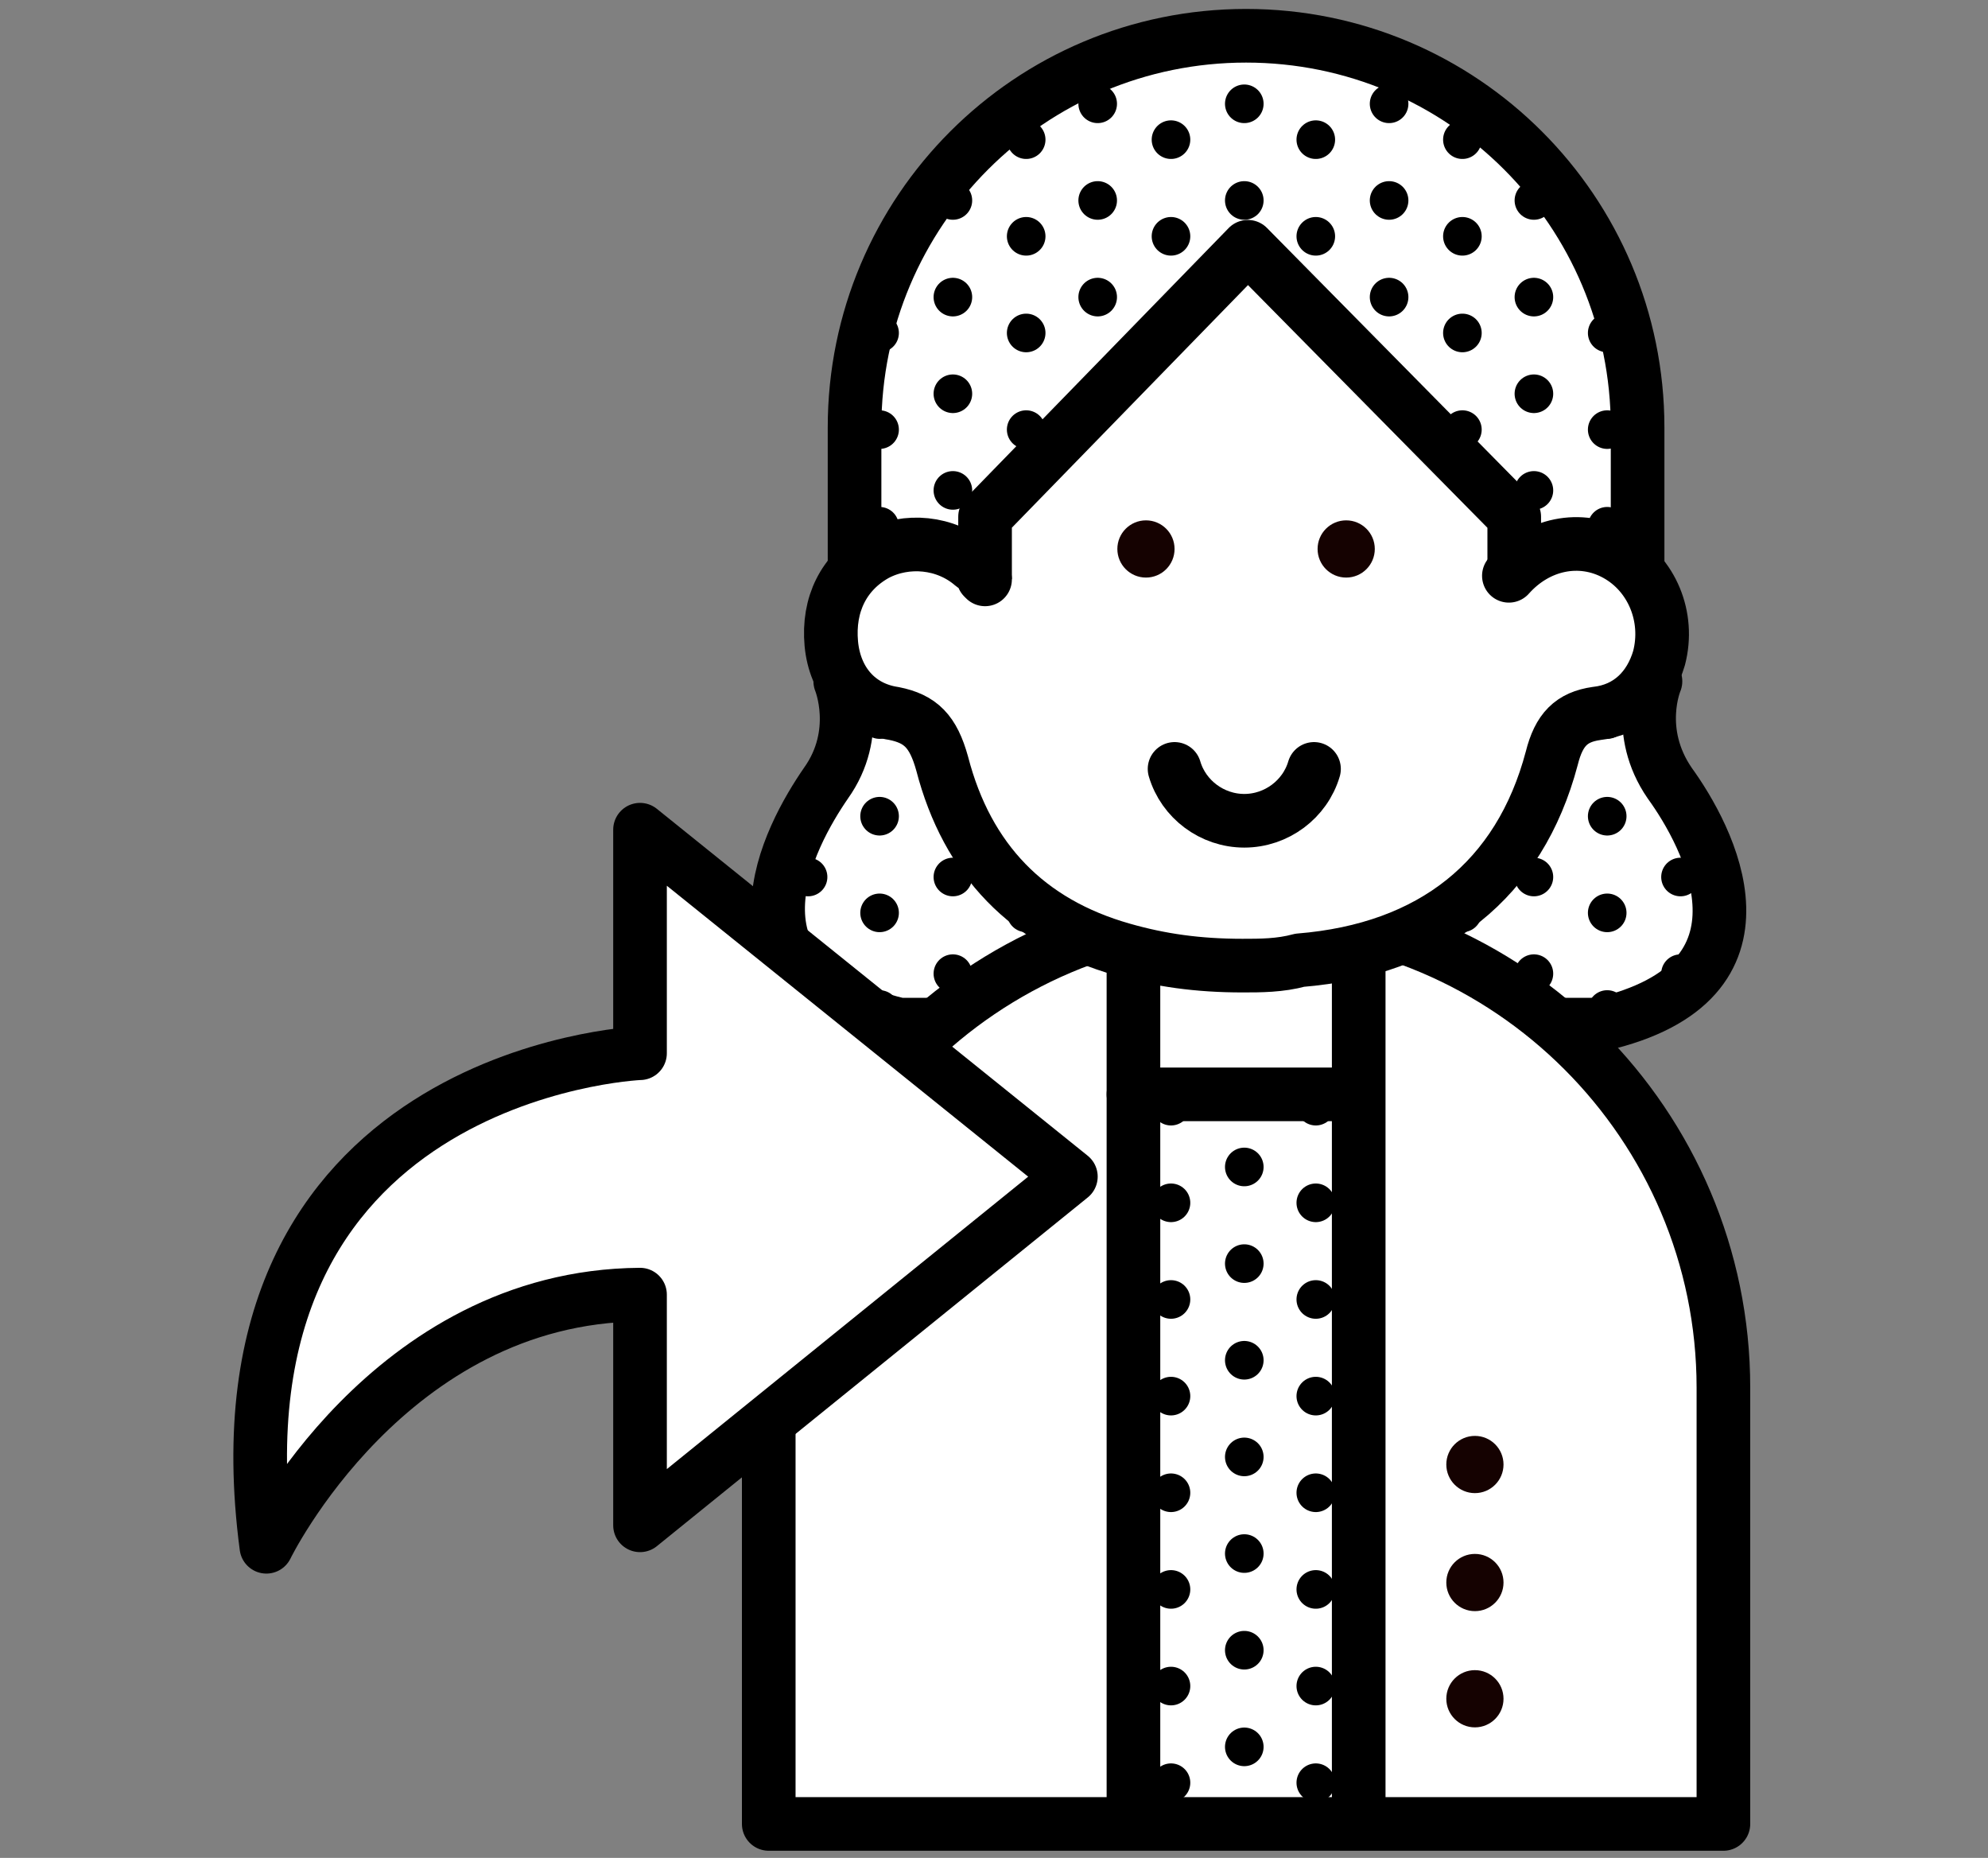 <svg version="1.1" id="レイヤー_1" xmlns="http://www.w3.org/2000/svg" xmlns:xlink="http://www.w3.org/1999/xlink" x="0" y="0" viewBox="0 0 111.2 103.9" xml:space="preserve"><rect x="0" y="0" width="111.2" height="103.9" fill="#808080" stroke="none"/><style>.st3,.st4{fill:none}.st3,.st4,.st5{stroke:#000;stroke-linecap:round;stroke-linejoin:round}.st3{stroke-width:2.159;stroke-dasharray:0,5.405}.st4,.st5{stroke-width:3;stroke-miterlimit:10}.st5{fill:#fff}.st6{fill:#150201}</style><path id="SVGID_00000147924352625915016010000009581694257877813161_" d="M93.4 43.8c-2-2.9-.8-5.7-.8-5.7l-2.3-1.7h1.3V23.9C91.6 11.8 81.8 2 69.7 2s-21.9 9.8-21.9 21.9v12.5h1.5L47 38.1s1.2 2.9-.8 5.7c-2 2.9-6.5 11 4.1 13.5h39.2c10.5-2.4 6-10.6 3.9-13.5z" fill="#fff"/><defs><path id="SVGID_1_" d="M93.4 43.8c-2-2.9-.8-5.7-.8-5.7l-2.3-1.7h1.3V23.9C91.6 11.8 81.8 2 69.7 2s-21.9 9.8-21.9 21.9v12.5h1.5L47 38.1s1.2 2.9-.8 5.7c-2 2.9-6.5 11 4.1 13.5h39.2c10.5-2.4 6-10.6 3.9-13.5z"/></defs><clipPath id="SVGID_00000107572231011648357610000006306083210242492057_"><use xlink:href="#SVGID_1_" overflow="visible"/></clipPath><g clip-path="url(#SVGID_00000107572231011648357610000006306083210242492057_)"><path class="st3" d="M-48.3-3v213.5m4-210.1v213.5M-40.2-3v213.5M-36.1.4v213.5m4-216.9v213.5M-28 .4v213.5M-24-3v213.5M-19.9.4v213.5M-15.8-3v213.5m4-210.1v213.5M-7.7-3v213.5M-3.6.4v213.5M.4-3v213.5M4.5.4v213.5M8.6-3v213.5M12.6.4v213.5M16.7-3v213.5M20.8.4v213.5M24.8-3v213.5M28.9.4v213.5M33-3v213.5M37 .4v213.5M41.1-3v213.5M45.2.4v213.5M49.2-3v213.5M53.3.4v213.5M57.4-3v213.5M61.4.4v213.5M65.5-3v213.5M69.6.4v213.5M73.6-3v213.5M77.7.4v213.5M81.8-3v213.5M85.8.4v213.5M89.9-3v213.5M94 .4v213.5M98-3v213.5M102.1.4v213.5M106.2-3v213.5m4-210.1v213.5M114.3-3v213.5M118.4.4v213.5m4-216.9v213.5M126.5.4v213.5M130.6-3v213.5m4-210.1v213.5M138.7-3v213.5M142.8.4v213.5m4-216.9v213.5M150.9.4v213.5M155-3v213.5M159 .4v213.5M163.1-3v213.5M167.2.4v213.5"/></g><path id="SVGID_00000083080446138554039430000012663563853022092961_" class="st4" d="M93.4 43.8c-2-2.9-.8-5.7-.8-5.7l-2.3-1.7h1.3V23.9C91.6 11.8 81.8 2 69.7 2s-21.9 9.8-21.9 21.9v12.5h1.5L47 38.1s1.2 2.9-.8 5.7c-2 2.9-6.5 11 4.1 13.5h39.2c10.5-2.4 6-10.6 3.9-13.5z"/><path class="st5" d="M43 102V77.6c0-14.7 12-26.7 26.7-26.7s26.7 12 26.7 26.7V102H43zm12.1-69v-4.1l14.7-15.1 14.9 15.1V33"/><path class="st4" d="M76 101.1V53.4m-12.6 0v47.7"/><path class="st5" d="M84.4 32.2c1.6-1.8 4-2.3 6-1.2s3 3.5 2.4 5.8c-.5 1.7-1.7 2.9-3.5 3.1-1.4.2-2.1.9-2.5 2.5-1.8 6.8-6.7 10.7-14.1 11.3-1.1.3-2.2.3-3.2.3-2.5 0-4.6-.3-6.7-.9-5.3-1.5-8.7-5-10.1-10.4-.5-1.8-1.2-2.5-2.7-2.8-2-.3-3.3-1.8-3.5-3.9-.2-2.2.7-4 2.5-5 1.7-.9 3.9-.7 5.4.6.3.2.5.4.6.7l.1.1"/><path class="st5" d="M65.7 43c.5 1.7 2.1 2.9 3.9 2.9s3.4-1.2 3.9-2.9"/><circle class="st6" cx="64.1" cy="30.7" r="1.6"/><circle class="st6" cx="75.3" cy="30.7" r="1.6"/><circle class="st6" cx="82.5" cy="81.9" r="1.6"/><circle class="st6" cx="82.5" cy="88.5" r="1.6"/><circle class="st6" cx="82.5" cy="95" r="1.6"/><path class="st4" d="M63.4 61.2h12.4"/><defs><path id="SVGID_00000023992021669660836950000012985412497066595463_" d="M63.4 61.2H76v40H63.4z"/></defs><clipPath id="SVGID_00000169537236544108775570000000204817652423575168_"><use xlink:href="#SVGID_00000023992021669660836950000012985412497066595463_" overflow="visible"/></clipPath><g clip-path="url(#SVGID_00000169537236544108775570000000204817652423575168_)"><path class="st3" d="M-48.3-3v213.5m4-210.1v213.5M-40.2-3v213.5M-36.1.4v213.5m4-216.9v213.5M-28 .4v213.5M-24-3v213.5M-19.9.4v213.5M-15.8-3v213.5m4-210.1v213.5M-7.7-3v213.5M-3.6.4v213.5M.4-3v213.5M4.5.4v213.5M8.6-3v213.5M12.6.4v213.5M16.7-3v213.5M20.8.4v213.5M24.8-3v213.5M28.9.4v213.5M33-3v213.5M37 .4v213.5M41.1-3v213.5M45.2.4v213.5M49.2-3v213.5M53.3.4v213.5M57.4-3v213.5M61.4.4v213.5M65.5-3v213.5M69.6.4v213.5M73.6-3v213.5M77.7.4v213.5M81.8-3v213.5M85.8.4v213.5M89.9-3v213.5M94 .4v213.5M98-3v213.5M102.1.4v213.5M106.2-3v213.5m4-210.1v213.5M114.3-3v213.5M118.4.4v213.5m4-216.9v213.5M126.5.4v213.5M130.6-3v213.5m4-210.1v213.5M138.7-3v213.5M142.8.4v213.5m4-216.9v213.5M150.9.4v213.5M155-3v213.5M159 .4v213.5M163.1-3v213.5M167.2.4v213.5"/></g><path class="st5" d="M59.9 65.8L35.8 46.4v12.5c-.3 0-24.4 1.2-20.9 27.6 0 0 6.8-14 20.9-14.1v12.9l24.1-19.5z"/></svg>